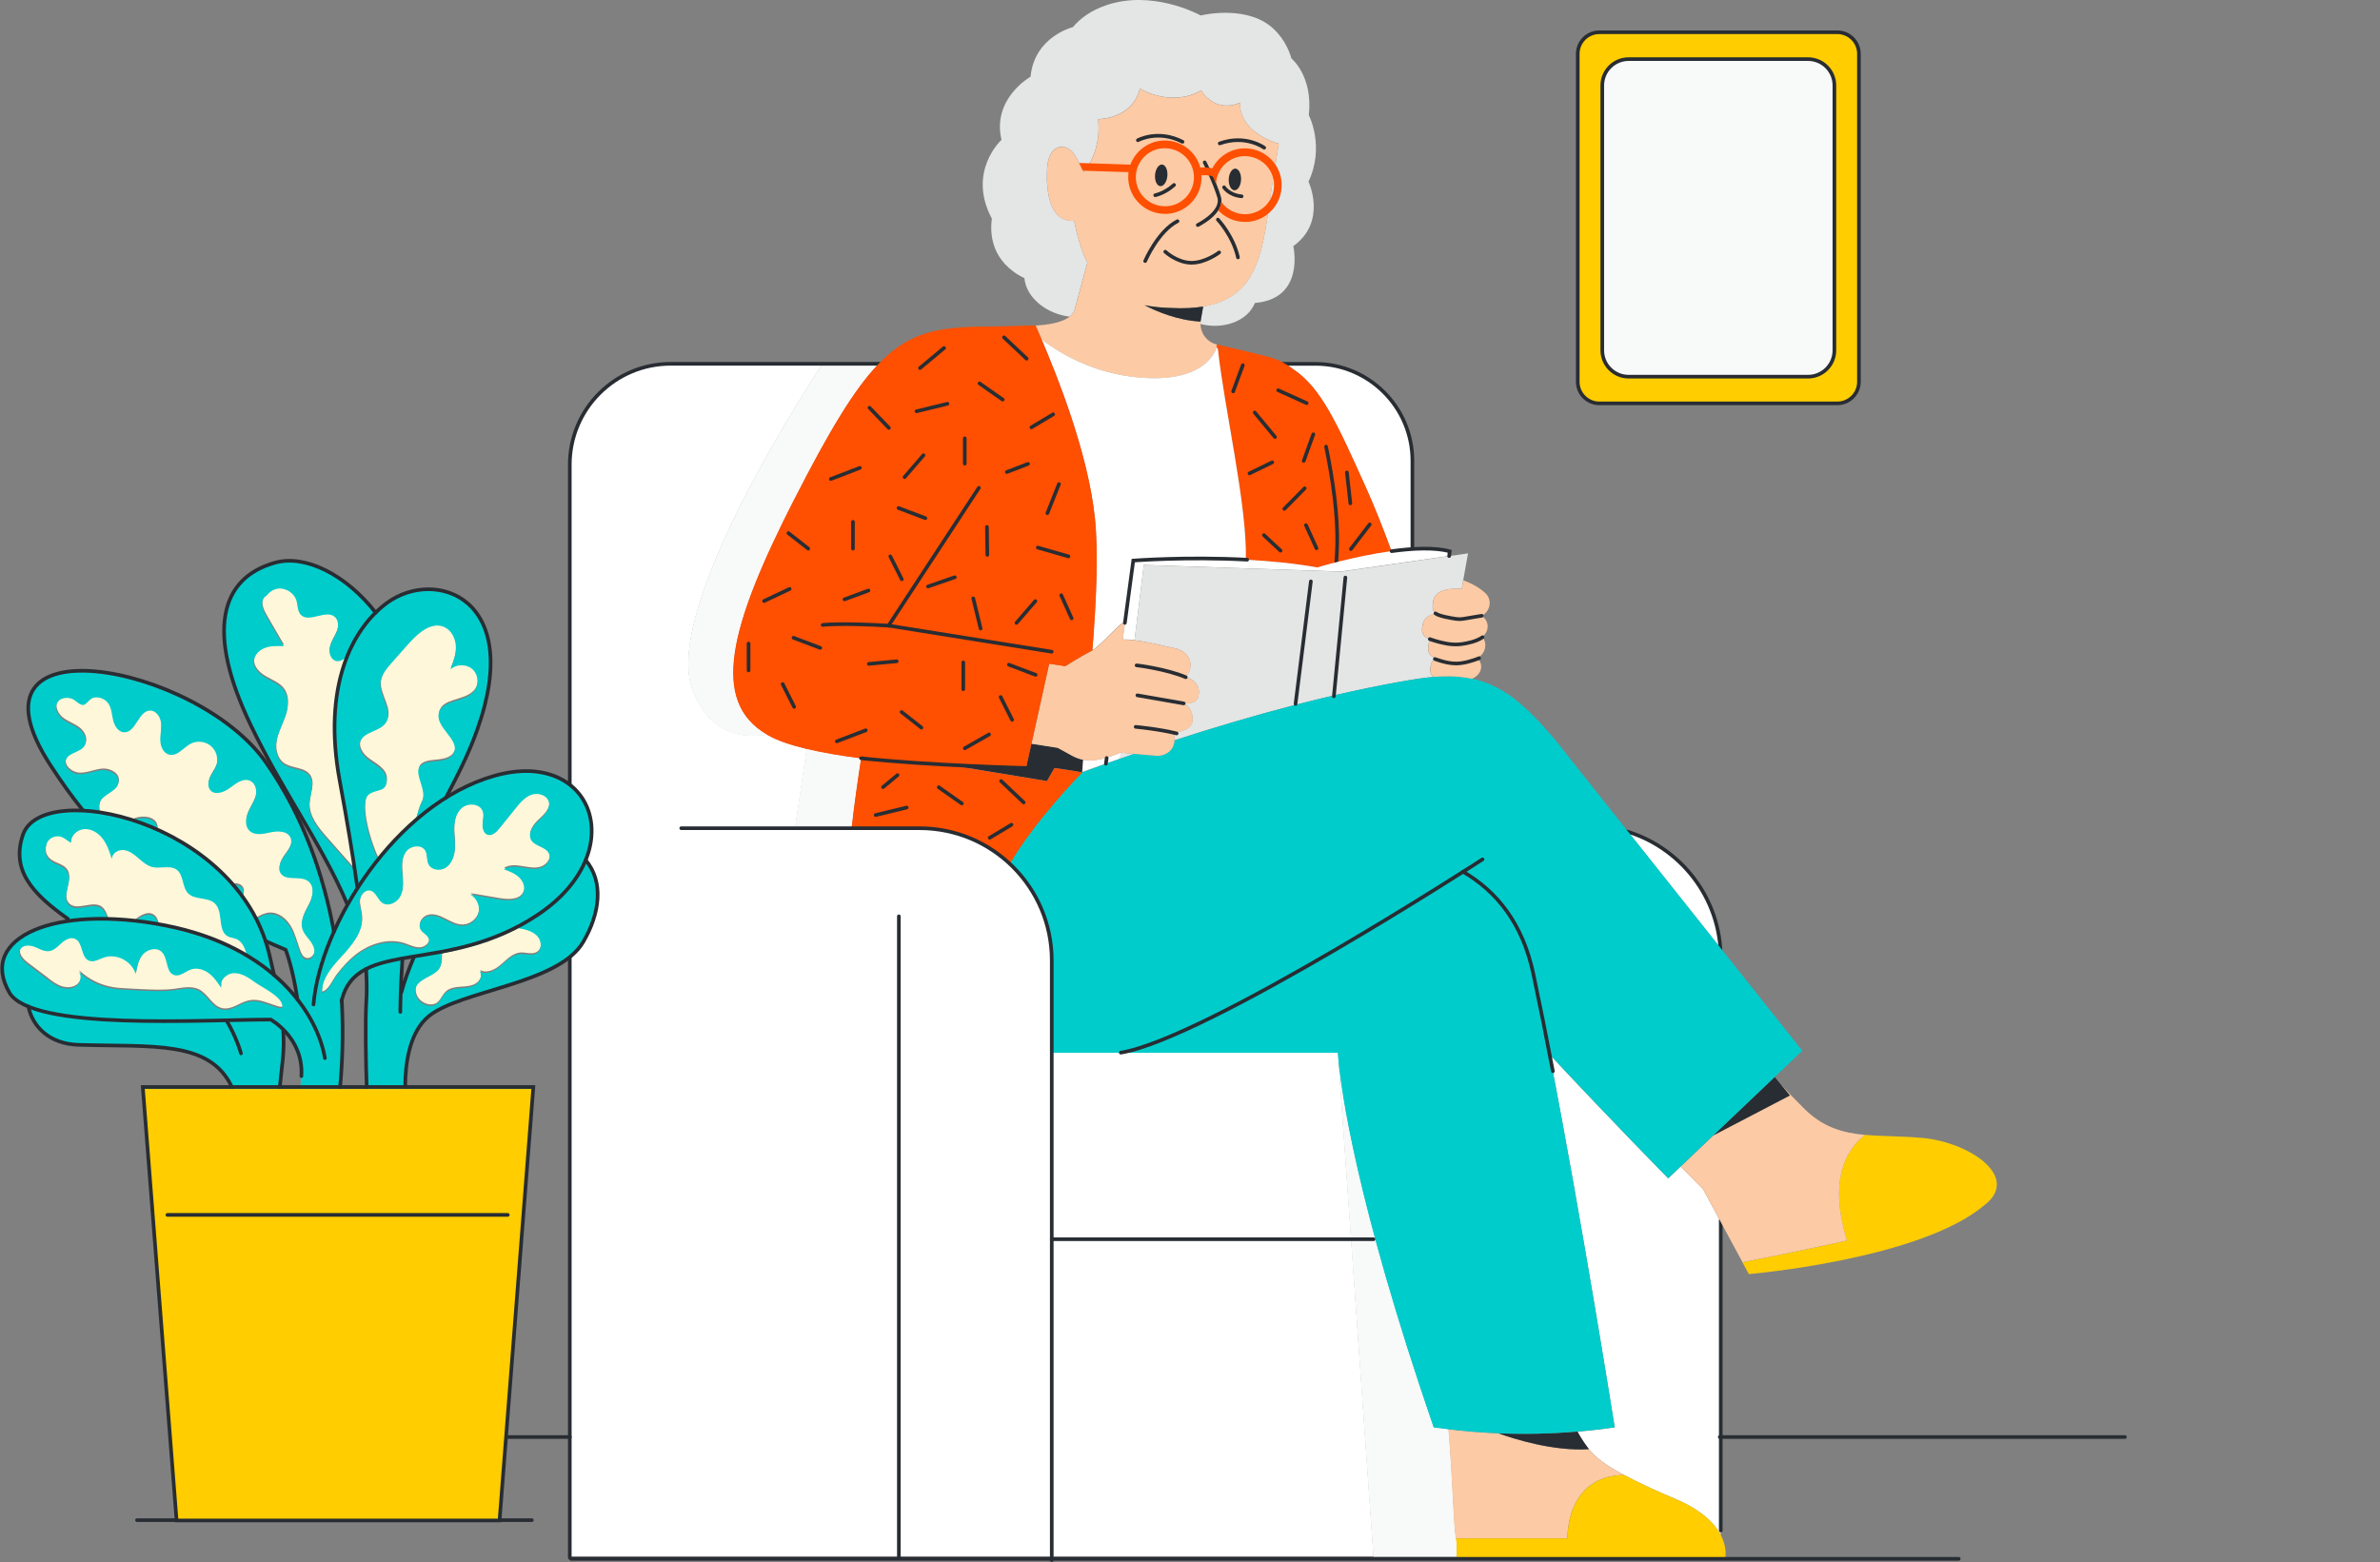 <svg width="524" height="344" viewBox="0 0 524 344" fill="none" xmlns="http://www.w3.org/2000/svg">
<rect x="0" y="0" width="524" height="344" fill="#808080" stroke="none"/>
<path d="M294.694 233.378C294.607 232.315 294.59 231.809 294.59 231.809H231.565V211.492C231.565 203.094 228.01 195.532 222.33 190.217C217.12 185.356 210.133 182.376 202.466 182.376H187.498C187.516 182.202 187.533 182.045 187.551 181.871H175.144L177.636 164.899C174.116 164.063 171.119 163.052 169.011 161.832C168.959 161.798 168.924 161.78 168.872 161.745C163.104 162.704 156.204 161.414 152.51 151.918C145.383 133.587 181.069 80.198 181.069 80.198L193.353 80.146C193.353 80.146 193.37 80.129 193.388 80.111H147.666C135.399 80.111 125.45 90.061 125.45 102.328V285.529H125.293V342.717H125.45V343.013L125.763 342.717H231.147L231.565 343.536V342.717H302.413L294.694 233.378Z" fill="white"/>
<path d="M236.514 68.452L239.389 57.84C238.047 55.122 237.193 51.986 236.479 48.605C236.357 48.605 236.218 48.605 236.078 48.623C231.13 48.658 230.206 42.193 230.555 36.861C230.903 31.529 235.102 30.78 237.176 35.067L238.57 37.959C240.382 35.624 242.368 31.704 241.759 26.215C241.759 26.215 249.286 26.285 250.959 19.489C250.959 19.489 257.772 23.723 264.445 19.907C268 25.222 273.001 22.591 273.001 22.591C272.896 28.829 280.075 31.216 281.539 31.634C281.086 34.526 280.702 37.018 280.493 38.186C278.019 52.178 278.768 65.141 264.898 67.476L264.376 70.473C264.358 70.578 264.341 70.7 264.341 70.804C264.323 70.979 264.306 71.17 264.323 71.344C269.011 72.582 274.586 70.944 276.294 66.71C287.428 65.803 284.745 54.199 284.745 54.199C292.272 48.78 288.09 39.998 288.09 39.998C291.75 32.191 288.16 25.361 288.16 25.361C289.118 16.753 284.344 12.885 284.344 12.885C283.717 10.777 282.602 8.546 280.685 6.63C275.074 0.984 265.09 3.232 264.358 3.406C263.365 2.866 253.45 -2.239 243.536 1.158C240.086 2.343 237.768 4.121 236.218 5.968C236.218 5.968 227.732 8.041 226.895 16.893C226.895 16.893 218.34 21.702 220.501 30.797C220.501 30.797 212.834 37.75 218.375 48.152C217.922 51.446 218.201 57.631 225.536 61.256C226.007 65.803 230.694 69.166 235.486 69.724C235.939 69.376 236.305 68.957 236.531 68.469L236.514 68.452Z" fill="#E4E5E5"/>
<path d="M300.584 106.997C302.64 111.563 304.609 116.529 306.369 121.373C307.92 121.164 309.471 120.989 310.969 120.885V101.474C310.969 89.677 301.403 80.111 289.607 80.111H282.985C283.543 80.442 284.083 80.808 284.589 81.209C290.861 85.304 294.399 93.337 300.567 106.997H300.584Z" fill="white"/>
<path d="M243.501 168.168L238.273 169.963V170.085C239.981 169.457 241.741 168.813 243.501 168.185V168.168Z" fill="white"/>
<path d="M174.882 109.896C182.584 94.806 188.09 85.676 193.352 80.17L181.068 80.222C181.068 80.222 145.382 133.611 152.509 151.942C156.203 161.438 163.086 162.727 168.871 161.769C156.36 154.468 160.472 138.124 174.882 109.896Z" fill="white"/>
<g style="mix-blend-mode:multiply">
<path d="M174.882 109.896C182.584 94.806 188.09 85.676 193.352 80.17L181.068 80.222C181.068 80.222 145.382 133.611 152.509 151.942C156.203 161.438 163.086 162.727 168.871 161.769C156.36 154.468 160.472 138.124 174.882 109.896Z" fill="#F8F9F9"/>
</g>
<path d="M177.619 164.895L175.128 181.866H187.534C188.057 177.301 188.754 172.265 189.573 166.968C185.304 166.428 181.191 165.748 177.619 164.895Z" fill="white"/>
<g style="mix-blend-mode:multiply">
<path d="M177.619 164.895L175.128 181.866H187.534C188.057 177.301 188.754 172.265 189.573 166.968C185.304 166.428 181.191 165.748 177.619 164.895Z" fill="#F8F9F9"/>
</g>
<path d="M358.503 183.221L378.751 208.695C377.81 196.69 369.585 186.723 358.503 183.221Z" fill="white"/>
<path d="M378.855 210.968C378.855 197.673 369.934 186.452 357.771 182.967" stroke="#282D33" stroke-width="0.8" stroke-miterlimit="10" stroke-linecap="round"/>
<path d="M370.021 256.882L367.285 259.478C367.285 259.478 354.984 247.002 341.166 232.191C348.415 269.48 355.506 314.313 355.506 314.313C352.788 314.714 350.053 315.028 347.317 315.254C347.805 316.073 348.223 316.822 348.676 317.537C349.303 318.46 349.826 319.122 349.826 319.122C351.272 320.882 353.363 322.555 357.563 324.785C360.891 326.563 364.637 328.288 368.662 329.978C374.691 332.505 377.531 335.502 378.838 337.993V269.062L374.97 261.883L370.021 256.847V256.882Z" fill="white"/>
<path d="M378.855 337.019V268.68" stroke="#282D33" stroke-width="0.8" stroke-miterlimit="10" stroke-linecap="round"/>
<g style="mix-blend-mode:darken">
<path d="M302.413 342.723V342.862H320.796C320.796 342.862 320.779 342.775 320.761 342.723H302.413Z" fill="#E4E5E5"/>
</g>
<path d="M320.552 338.751C319.994 335.911 319.872 326.397 318.914 314.74C317.956 314.618 317.015 314.496 316.056 314.374L315.656 314.322C298.353 264.017 295.234 239.518 294.694 233.402L302.413 342.741H320.761C320.587 341.731 320.848 340.372 320.552 338.769V338.751Z" fill="white"/>
<g style="mix-blend-mode:darken">
<path d="M320.552 338.751C319.994 335.911 319.872 326.397 318.914 314.74C317.956 314.618 317.015 314.496 316.056 314.374L315.656 314.322C298.353 264.017 295.234 239.518 294.694 233.402L302.413 342.741H320.761C320.587 341.731 320.848 340.372 320.552 338.769V338.751Z" fill="#F8F9F9"/>
</g>
<path d="M329.926 315.617C326.25 315.46 322.573 315.164 318.897 314.729C319.872 326.386 319.977 335.899 320.535 338.74H345.103C345.103 338.74 344.615 325.009 357.562 324.783C353.362 322.552 351.271 320.879 349.825 319.12C342.071 319.625 333.394 316.889 329.909 315.635L329.926 315.617Z" fill="#FCCAA4"/>
<path d="M348.693 317.552C348.24 316.838 347.804 316.088 347.334 315.27C347.334 315.27 347.334 315.27 347.316 315.27C347.717 316.054 348.24 316.873 348.71 317.552H348.693Z" fill="#FCCAA4"/>
<path d="M329.927 315.62C333.412 316.874 342.072 319.61 349.843 319.105C349.843 319.105 349.321 318.442 348.693 317.519C348.223 316.839 347.7 316.02 347.299 315.236C341.514 315.724 335.712 315.846 329.927 315.62Z" fill="#282D33"/>
<path d="M368.678 329.985C364.636 328.295 360.907 326.553 357.579 324.793C344.633 325.019 345.12 338.75 345.12 338.75H320.552C320.866 340.336 320.587 341.712 320.761 342.723C320.761 342.775 320.778 342.81 320.796 342.862C320.796 342.914 320.831 342.984 320.848 343.036H379.848C379.848 343.036 380.353 340.858 378.872 338.018C377.565 335.526 374.742 332.512 368.696 330.003L368.678 329.985Z" fill="#FFCD00"/>
<path d="M229.317 74.744C233.342 77.845 240.765 82.289 250.906 83.16C264.236 84.292 267.268 78.368 267.895 76.469C267.808 76.26 267.808 76.103 268.052 75.894C265.874 75.441 264.34 73.524 264.323 71.363C264.323 71.189 264.323 71.015 264.34 70.823C259.218 70.544 254.618 68.558 252.021 67.216C253.764 67.565 255.715 67.774 257.893 67.826C260.577 67.966 262.894 67.844 264.915 67.513C278.785 65.178 278.036 52.196 280.51 38.222C280.72 37.037 281.103 34.563 281.556 31.67C280.11 31.252 272.931 28.865 273.018 22.627C273.018 22.627 268.017 25.258 264.462 19.944C257.789 23.76 250.976 19.525 250.976 19.525C249.303 26.338 241.776 26.251 241.776 26.251C242.386 31.74 240.399 35.66 238.587 37.995L237.193 35.103C235.119 30.817 230.92 31.566 230.572 36.898C230.223 42.23 231.147 48.694 236.095 48.659C236.235 48.659 236.357 48.659 236.496 48.642C237.21 52.022 238.064 55.159 239.406 57.877L236.531 68.488C236.287 68.976 235.938 69.394 235.485 69.743C233.726 71.102 230.589 71.538 228.01 71.677C228.341 72.444 228.812 73.507 229.352 74.779L229.317 74.744Z" fill="#FCCAA4"/>
<path d="M238.483 167.303C237.629 167.146 236.81 166.85 236.043 166.414L232.854 164.654L227.069 163.748L225.885 169.097C225.885 169.097 219.316 169.097 210.516 168.679L230.502 171.972L232.157 169.097C232.157 169.097 236.235 169.672 238.256 170.056V169.934L238.483 167.285V167.303Z" fill="#282D33"/>
<path d="M282.096 80.123H289.606C301.402 80.123 310.968 89.689 310.968 101.486V120.722" stroke="#282D33" stroke-width="0.8" stroke-miterlimit="10" stroke-linecap="round"/>
<path d="M267.896 76.466C267.965 76.605 268.052 76.762 268.157 76.971C269.533 89.847 274.604 111.384 274.29 123.268C279.518 123.547 284.972 124.052 290.06 124.975C290.06 124.975 298.127 122.536 306.369 121.386C304.592 116.542 302.64 111.576 300.584 107.011C294.416 93.35 290.878 85.317 284.606 81.222C284.1 80.822 283.56 80.456 283.003 80.125C281.835 79.428 280.546 78.905 279.187 78.556C276.625 77.894 272.269 76.849 268.052 75.873C267.808 76.082 267.808 76.239 267.896 76.448V76.466Z" fill="#FF4F00"/>
<path d="M264.375 70.498L264.898 67.501C262.877 67.832 260.559 67.954 257.876 67.815C255.698 67.763 253.746 67.554 252.004 67.205C254.6 68.564 259.2 70.533 264.323 70.812C264.323 70.707 264.34 70.585 264.358 70.481L264.375 70.498Z" fill="#282D33"/>
<path d="M246.689 165.721C246.689 165.721 243.884 166.958 241.358 167.341C240.399 167.48 239.423 167.463 238.483 167.289L238.273 169.937L243.501 168.143C244.529 167.794 245.557 167.428 246.602 167.062L246.777 165.703H246.707L246.689 165.721Z" fill="white"/>
<path d="M294.223 123.844C294.293 122.589 294.363 121.352 294.397 120.097C294.589 113.372 293.404 105.356 291.958 98.352" stroke="#282D33" stroke-width="0.8" stroke-miterlimit="10" stroke-linecap="round"/>
<path d="M290.059 124.958C284.971 124.034 279.517 123.529 274.29 123.25C274.621 111.366 269.533 89.83 268.156 76.953C268.052 76.744 267.947 76.587 267.895 76.448C267.268 78.347 264.236 84.271 250.906 83.139C240.765 82.285 233.342 77.824 229.317 74.723C232.732 82.721 239.545 99.657 241.044 113.998C241.863 121.786 241.357 132.137 240.504 143.149C240.661 143.062 240.835 142.975 240.992 142.887H240.957C243.989 140.378 246.01 137.765 247.717 136.754L247.177 140.797C247.979 140.779 248.867 140.831 249.791 140.953L251.83 124.4L295.13 125.846L319.054 122.414L319.176 121.368C316.928 120.758 314.053 120.671 310.969 120.863C309.47 120.967 307.902 121.124 306.368 121.351C298.127 122.483 290.059 124.94 290.059 124.94V124.958Z" fill="white"/>
<path d="M295.13 125.871L251.83 124.425L249.791 140.978C253.102 141.379 256.883 142.407 258.712 142.755C261.291 143.243 263.504 145.979 261.047 149.115C263.016 149.551 264.497 151.206 263.765 153.576C263.26 155.179 260.594 154.9 260.594 154.9C260.594 154.9 262.685 155.684 262.563 158.594C262.476 160.964 258.451 161.33 258.451 161.33C258.451 161.33 258.66 162.079 258.573 163.02C275.335 157.566 293.509 152.583 310.934 149.655C312.607 149.377 314.175 149.167 315.656 149.063C314.785 148.505 314.767 147.686 315.011 146.467C315.151 145.804 315.516 145.317 316.074 144.968C314.349 144.306 314.262 143.243 314.593 141.518C314.645 141.257 314.732 141.013 314.854 140.786C312.99 140.124 312.885 139.079 313.234 137.388C313.495 136.151 314.575 135.454 316.022 135.088C315.307 134.426 315.307 133.503 315.569 132.231C316.022 129.896 318.966 129.495 321.824 129.652L322.155 127.77L323.218 121.846L319.019 122.456L295.095 125.888L295.13 125.871Z" fill="#E4E5E5"/>
<path d="M246.585 167.088C247.631 166.722 248.676 166.356 249.739 165.99L246.76 165.729L246.585 167.088Z" fill="#E4E5E5"/>
<path d="M423.165 250.57C418.513 250.135 414.383 250.239 410.602 249.891C406.368 253.219 402.569 259.892 406.629 273.187C396.471 275.4 388.194 277.073 383.629 277.962L385.04 280.558C385.04 280.558 422.712 277.369 436.878 265.398C444.946 259.282 433.829 251.546 423.165 250.553V250.57Z" fill="#FFCD00"/>
<path d="M410.62 249.899C405.741 249.464 401.455 248.261 397.342 244.236C395.304 242.233 393.526 240.368 392.01 238.695L394.084 241.222L377.252 250.004L370.038 256.869L374.987 261.905L378.855 269.084L383.647 277.953C388.212 277.064 396.489 275.391 406.647 273.179C402.587 259.901 406.386 253.21 410.62 249.882V249.899Z" fill="#FCCAA4"/>
<path d="M377.234 250.002L394.066 241.22L391.992 238.693L390.738 237.16L377.234 250.002Z" fill="#282D33"/>
<path d="M315.691 149.063C314.21 149.185 312.642 149.377 310.969 149.656C293.545 152.583 275.371 157.567 258.608 163.02C258.539 163.822 258.26 164.763 257.458 165.46C256.5 166.279 255.193 166.575 253.956 166.349L249.739 165.983C248.676 166.349 247.631 166.714 246.585 167.08C245.54 167.446 244.512 167.812 243.484 168.178C241.707 168.805 239.964 169.45 238.256 170.077C238.256 170.077 227.854 180.602 222.313 190.22C227.993 195.535 231.548 203.097 231.548 211.496V231.813H294.573C294.573 231.813 294.573 232.318 294.677 233.381C295.217 239.514 298.336 263.996 315.639 314.3L316.04 314.353C316.981 314.492 317.939 314.614 318.897 314.719C322.556 315.154 326.233 315.468 329.927 315.607C335.712 315.851 341.532 315.712 347.299 315.224C347.299 315.224 347.299 315.224 347.317 315.224C350.052 314.997 352.788 314.684 355.506 314.283C355.506 314.283 348.397 269.45 341.166 232.161C354.984 246.954 367.285 259.448 367.285 259.448L370.021 256.852L377.235 249.986L390.721 237.162L396.802 231.377L378.751 208.673L358.503 183.198L342.211 162.689C335.834 155.197 330.868 150.876 324.09 149.447C321.598 148.924 318.862 148.785 315.709 149.029L315.691 149.063Z" fill="#00CCCC"/>
<path d="M236.044 166.424C236.811 166.843 237.647 167.139 238.483 167.313C239.424 167.487 240.4 167.522 241.359 167.365C243.885 166.982 246.69 165.745 246.69 165.745H246.76L249.74 166.006L253.956 166.372C255.194 166.581 256.5 166.303 257.459 165.484C258.26 164.787 258.539 163.846 258.609 163.044C258.679 162.121 258.487 161.354 258.487 161.354C258.487 161.354 262.494 160.988 262.599 158.618C262.721 155.708 260.63 154.924 260.63 154.924C260.63 154.924 263.296 155.203 263.801 153.6C264.533 151.23 263.052 149.592 261.083 149.139C263.54 146.003 261.31 143.267 258.748 142.779C256.919 142.431 253.12 141.403 249.827 141.002C248.903 140.898 247.997 140.828 247.213 140.845L247.753 136.803C246.046 137.813 244.024 140.41 240.993 142.919H241.027C240.871 143.006 240.696 143.093 240.54 143.18C237.455 144.801 234.563 146.682 234.563 146.682L231.008 146.142L227.105 163.776L232.89 164.682L236.079 166.442L236.044 166.424Z" fill="#FCCAA4"/>
<path d="M125.45 343.013V102.328C125.45 90.061 135.399 80.111 147.666 80.111H193.685" stroke="#282D33" stroke-width="0.8" stroke-miterlimit="10" stroke-linecap="round"/>
<path d="M174.883 109.901C160.473 138.129 156.361 154.473 168.872 161.774C168.924 161.809 168.959 161.826 169.011 161.861C171.119 163.081 174.116 164.092 177.636 164.928C181.208 165.782 185.303 166.461 189.589 167.002C188.77 172.299 188.073 177.334 187.551 181.9C187.533 182.074 187.516 182.248 187.498 182.405H202.466C210.15 182.405 217.138 185.384 222.33 190.246C227.871 180.628 238.256 170.121 238.274 170.103C236.252 169.72 232.175 169.145 232.175 169.145L230.52 172.02L210.534 168.727C219.333 169.145 225.902 169.145 225.902 169.145L227.087 163.795L230.99 146.162L234.545 146.702C234.545 146.702 237.437 144.82 240.521 143.2C241.375 132.187 241.88 121.82 241.062 114.048C239.563 99.725 232.75 82.789 229.335 74.773C228.795 73.501 228.324 72.439 227.993 71.672C224.142 71.707 223.045 71.829 218.95 71.898C207.467 71.898 200.654 72.578 193.388 80.175C193.388 80.175 193.371 80.192 193.353 80.21C188.091 85.716 182.585 94.829 174.883 109.936V109.901Z" fill="#FF4F00"/>
<path d="M315.604 132.221C315.36 133.51 315.342 134.433 316.057 135.078C314.611 135.444 313.53 136.124 313.269 137.378C312.92 139.068 313.025 140.131 314.889 140.776C314.767 141.003 314.68 141.247 314.628 141.508C314.297 143.233 314.384 144.296 316.109 144.958C315.569 145.306 315.186 145.794 315.046 146.456C314.802 147.659 314.82 148.495 315.691 149.053C318.845 148.809 321.58 148.931 324.072 149.471C326.599 148.391 326.512 145.916 325.24 144.958C327.348 143.738 327.383 141.438 326.372 140.236C328.149 138.772 327.714 136.524 326.233 135.636C328.393 134.364 328.341 131.959 327.209 130.792H327.226C325.762 129.328 323.724 128.352 322.173 127.777L321.842 129.659C318.984 129.502 316.039 129.903 315.586 132.238L315.604 132.221Z" fill="#FCCAA4"/>
<path d="M347.369 11.874V84.081C347.369 86.713 349.495 88.838 352.126 88.838H404.522C407.153 88.838 409.278 86.713 409.278 84.081V11.874C409.278 9.243 407.153 7.117 404.522 7.117H352.126C349.495 7.117 347.369 9.243 347.369 11.874ZM352.771 18.826C352.771 15.62 355.367 13.024 358.573 13.024H398.074C401.281 13.024 403.877 15.62 403.877 18.826V77.129C403.877 80.335 401.281 82.931 398.074 82.931H358.573C355.367 82.931 352.771 80.335 352.771 77.129V18.826Z" fill="#FFCD00"/>
<path d="M398.074 13.014H358.573C355.368 13.014 352.771 15.611 352.771 18.816V77.136C352.771 80.341 355.368 82.938 358.573 82.938H398.074C401.279 82.938 403.877 80.341 403.877 77.136V18.816C403.877 15.611 401.279 13.014 398.074 13.014Z" fill="#F8F9F9"/>
<path d="M74.789 171.908C72.611 160.129 73.778 150.947 76.584 144.186C75.834 144.813 75.068 145.388 74.179 145.249C72.977 145.057 72.419 143.541 72.663 142.339C72.907 141.137 73.674 140.126 74.144 138.993C74.615 137.861 74.719 136.397 73.831 135.561C71.879 133.749 68.063 136.99 66.268 135.021C65.537 134.219 65.641 132.982 65.345 131.936C64.84 130.211 62.94 129.027 61.163 129.323C60.222 129.48 59.386 130.037 58.811 130.804C58.358 131.065 57.974 131.518 57.852 132.024C57.556 133.296 58.236 134.568 58.88 135.683C60.1 137.774 61.32 139.865 62.522 141.973C61.145 141.921 59.717 141.868 58.41 142.356C57.12 142.844 55.971 144.012 55.953 145.388C55.936 146.974 57.312 148.211 58.706 148.995C60.1 149.762 61.668 150.372 62.592 151.678C63.724 153.247 63.55 155.407 62.958 157.254C62.365 159.084 61.389 160.809 60.989 162.691C60.588 164.59 60.919 166.82 62.487 167.97C64.23 169.242 67.018 168.842 68.272 170.602C69.509 172.327 68.272 174.679 68.185 176.805C68.046 179.715 70.102 182.206 72.019 184.384L78.065 191.232C77.141 185.186 76.026 178.669 74.789 171.943V171.908Z" fill="#FFF7D9"/>
<path d="M29.782 180.1C31.524 179.542 33.929 179.716 34.574 181.424C34.73 181.86 34.748 182.26 34.678 182.661C37.832 184.072 40.951 185.85 43.861 187.958C44.366 188.098 44.819 188.341 45.185 188.742C45.133 188.777 45.063 188.795 45.011 188.829C47.206 190.537 49.263 192.436 51.127 194.562C52.19 194.353 53.288 194.632 53.619 195.608C53.828 196.217 53.654 196.775 53.305 197.28C54.42 198.796 55.413 200.399 56.302 202.089C57.261 201.549 58.201 201.027 59.282 200.939C61.233 200.8 62.993 202.194 64.004 203.867C65.014 205.54 65.433 207.491 66.112 209.321C66.356 209.983 66.705 210.68 67.367 210.906C68.308 211.22 69.266 210.244 69.318 209.268C69.371 208.293 68.813 207.387 68.203 206.602C67.593 205.836 66.914 205.069 66.635 204.128C66.13 202.316 67.297 200.521 68.151 198.831C69.005 197.158 69.423 194.771 67.907 193.656C66.164 192.384 63.08 193.761 61.895 191.966C61.094 190.764 61.948 189.16 62.819 188.01C63.69 186.86 64.648 185.379 64.039 184.072C63.342 182.591 61.251 182.574 59.648 182.94C58.045 183.288 56.11 183.707 54.96 182.522C54.037 181.563 54.142 179.995 54.647 178.758C55.152 177.521 55.971 176.423 56.337 175.151C56.703 173.879 56.441 172.241 55.257 171.631C53.793 170.865 52.12 172.084 50.796 173.095C49.489 174.106 47.381 174.89 46.353 173.583C45.76 172.816 45.917 171.684 46.353 170.812C46.771 169.924 47.416 169.157 47.729 168.234C48.235 166.735 47.729 164.958 46.544 163.93C45.342 162.902 43.513 162.693 42.101 163.407C40.481 164.243 39.156 166.247 37.379 165.829C36.107 165.533 35.445 164.069 35.393 162.762C35.34 161.455 35.689 160.149 35.55 158.842C35.41 157.535 34.504 156.141 33.197 156.123C30.566 156.071 30.043 161.002 27.412 160.898C26.105 160.846 25.286 159.469 24.99 158.197C24.694 156.925 24.659 155.531 23.892 154.486C23.178 153.527 21.889 153.022 20.704 153.283C19.798 153.475 19.188 154.747 18.508 154.869C17.654 155.026 16.818 153.858 15.947 153.527C14.814 153.092 13.316 153.336 12.706 154.381C12.009 155.583 12.793 157.169 13.908 158.023C15.023 158.877 16.4 159.312 17.515 160.166C18.63 161.02 19.432 162.588 18.752 163.808C17.881 165.359 15.285 165.289 14.605 166.927C13.96 168.512 15.86 170.098 17.585 170.133C19.31 170.168 20.93 169.331 22.638 169.227C24.346 169.122 26.419 170.29 26.175 171.997C25.931 173.653 23.858 174.193 22.708 175.412C21.836 176.336 21.697 177.695 22.08 178.88C24.258 179.211 26.523 179.734 28.841 180.466C29.172 180.344 29.486 180.222 29.817 180.117L29.782 180.1Z" fill="#FFF7D9"/>
<path d="M114.657 204.12C114.466 204.085 114.274 204.05 114.1 204.016C108.245 207.1 102.53 208.581 97.355 209.574C97.268 210.759 97.425 212.083 96.745 213.042C95.299 215.08 90.385 215.359 91.744 219.053C92.197 220.308 93.731 221.266 95.072 221.161C96.832 221.022 97.024 219.471 98.087 218.391C98.906 217.555 100.16 217.363 101.328 217.276C102.495 217.189 103.715 217.171 104.725 216.561C105.736 215.969 106.363 214.557 105.701 213.599C107.2 214.436 109.047 213.477 110.336 212.345C111.626 211.229 112.915 209.835 114.623 209.731C115.79 209.661 117.045 210.201 118.09 209.661C119.379 208.999 119.414 207.013 118.491 205.915C117.567 204.817 116.069 204.382 114.657 204.103V204.12Z" fill="#FFF7D9"/>
<path d="M83.851 150.027C83.607 153.041 86.726 156.213 85.071 158.757C83.747 160.795 80.105 160.708 79.373 163.026C78.937 164.367 79.826 165.814 80.924 166.72C82.388 167.939 85.053 169.02 85.193 171.25C85.385 174.317 82.788 173.254 81.203 174.665C79.269 176.373 81.133 184.301 83.415 189.075C85.89 186.009 88.608 183.134 91.553 180.59C92.041 178.725 92.476 177.192 92.877 176.477C94.881 172.958 88.695 167.974 95.404 167.33C97.129 167.155 99.237 167.033 100.004 165.465C101.45 162.52 95.979 159.924 96.693 156.718C97.355 153.721 102.13 154.313 104.273 152.1C105.545 150.776 105.527 148.424 104.238 147.117C102.948 145.81 100.579 145.793 99.254 147.065C99.917 145.462 100.509 143.772 100.457 142.029C100.404 140.287 99.568 138.475 97.983 137.743C95.195 136.436 92.198 138.98 90.159 141.28C88.887 142.726 87.615 144.172 86.325 145.619C85.193 146.908 84.008 148.319 83.869 150.027H83.851Z" fill="#FFF7D9"/>
<path d="M22.395 199.647C23.231 200.239 23.527 201.32 23.91 202.313C25.705 202.365 27.587 202.487 29.521 202.696C30.741 201.581 32.588 200.448 33.929 201.442C34.574 201.912 34.801 202.696 35.027 203.498C35.446 203.567 35.881 203.654 36.299 203.742C43.67 205.17 49.681 207.575 54.508 210.485C54.159 208.847 53.602 207.017 52.069 206.39C51.493 206.164 50.849 206.129 50.291 205.85C47.852 204.648 49.333 200.431 47.364 198.567C45.831 197.103 43.025 197.87 41.509 196.371C40.115 194.995 40.568 192.381 39.017 191.179C37.554 190.046 35.411 190.969 33.616 190.551C32.396 190.272 31.438 189.384 30.497 188.565C29.556 187.746 28.511 186.927 27.273 186.805C26.036 186.683 24.625 187.606 24.695 188.844C24.224 187.31 23.719 185.742 22.778 184.453C21.837 183.163 20.338 182.135 18.735 182.187C17.132 182.24 15.564 183.651 15.703 185.254C15.216 184.923 14.745 184.592 14.257 184.261C12.776 183.216 10.668 183.982 10.232 185.725C9.797 187.432 10.093 188.948 12.48 189.924C13.403 190.307 14.397 190.725 14.902 191.597C16.174 193.792 13.456 197.085 15.216 198.898C16.958 200.692 20.356 198.166 22.395 199.629V199.647Z" fill="#FFF7D9"/>
<path d="M70.957 218.333C72.282 218.071 73.31 215.632 74.146 214.534C75.366 212.949 76.707 211.433 78.293 210.196C81.325 207.808 85.454 206.467 89.131 207.686C90.211 208.052 91.274 208.627 92.424 208.592C93.574 208.558 94.794 207.512 94.446 206.414C94.167 205.526 93.069 205.16 92.616 204.341C91.971 203.173 93.069 201.658 94.376 201.396C95.683 201.117 96.99 201.692 98.174 202.302C99.359 202.912 100.579 203.592 101.903 203.574C103.506 203.539 105.022 202.32 105.406 200.751C105.772 199.183 104.987 197.406 103.559 196.657C105.719 197.023 107.88 197.389 110.041 197.754C111.922 198.068 114.31 198.155 115.198 196.465C115.808 195.315 115.303 193.834 114.379 192.928C113.456 192.022 112.201 191.551 110.982 191.098C112.132 190.349 113.63 190.471 114.989 190.698C116.348 190.924 117.76 191.238 119.066 190.819C120.373 190.401 121.471 188.92 120.913 187.666C120.234 186.115 117.795 186.115 116.976 184.634C116.174 183.188 117.429 181.48 118.666 180.365C119.903 179.25 121.332 177.803 120.861 176.218C120.443 174.737 118.474 174.179 117.028 174.702C115.582 175.224 114.536 176.479 113.56 177.699C112.393 179.162 111.225 180.609 110.041 182.072C109.361 182.926 108.35 183.867 107.34 183.484C106.469 183.153 106.207 182.037 106.294 181.114C106.381 180.19 106.643 179.232 106.329 178.361C105.719 176.584 103.001 176.409 101.625 177.699C100.248 178.988 99.969 181.062 100.039 182.926C100.091 184.355 100.3 185.784 100.126 187.213C99.952 188.624 99.325 190.088 98.087 190.819C96.868 191.551 95.003 191.273 94.376 189.983C93.923 189.06 94.184 187.875 93.662 186.986C92.825 185.557 90.455 185.888 89.462 187.213C88.469 188.537 88.469 190.349 88.608 192.004C88.748 193.66 88.957 195.402 88.26 196.918C87.563 198.417 85.542 199.445 84.2 198.486C83.154 197.737 82.806 196.082 81.569 195.803C80.384 195.542 79.373 196.814 79.269 198.016C79.164 199.218 79.635 200.403 79.722 201.605C80.018 205.055 77.404 207.983 75.052 210.527C73.17 212.565 70.696 215.388 70.922 218.368L70.957 218.333Z" fill="#FFF7D9"/>
<path d="M10.563 215.34C11.521 216.072 12.497 216.804 13.647 217.17C14.797 217.536 16.156 217.448 17.062 216.664C17.934 215.898 18.143 214.399 17.359 213.58C19.415 215.567 22.098 216.908 24.921 217.361C25.949 217.536 26.994 217.588 28.023 217.64C29.016 217.692 30.026 217.745 31.02 217.797C33.476 217.919 35.951 218.041 38.39 217.727C40.22 217.483 42.171 217.03 43.809 217.849C45.778 218.842 46.736 221.473 48.88 221.979C50.971 222.449 52.713 220.759 54.647 220.306C56.738 219.818 58.324 220.655 60.258 221.264C61.547 221.665 62.75 222.258 62.105 220.585C61.391 218.755 57.714 217.048 56.198 215.95C54.822 214.957 53.306 213.911 51.598 213.963C49.89 214.016 48.183 215.758 48.862 217.326C48.078 216.142 47.277 214.922 46.161 214.051C45.029 213.179 43.513 212.691 42.171 213.145C40.917 213.58 39.784 214.782 38.495 214.399C36.543 213.824 37.153 210.653 35.672 209.259C34.539 208.196 32.57 208.684 31.56 209.851C30.549 211.019 30.235 212.622 29.957 214.155C29.155 211.315 25.723 209.538 22.952 210.531C21.872 210.914 20.739 211.646 19.676 211.21C17.864 210.461 18.422 207.185 16.609 206.401C15.616 205.966 14.484 206.61 13.665 207.325C12.846 208.057 12.062 208.928 10.981 209.102C9.831 209.276 8.751 208.579 7.671 208.161C6.59 207.743 5.074 207.726 4.552 208.771C3.959 209.938 5.127 211.21 6.172 211.995C7.653 213.11 9.117 214.225 10.598 215.34H10.563Z" fill="#FFF7D9"/>
<path d="M378.632 316.432H467.845" stroke="#282D33" stroke-width="0.8" stroke-miterlimit="10" stroke-linecap="round"/>
<path d="M66.768 316.432L125.481 316.432" stroke="#282D33" stroke-width="0.8" stroke-miterlimit="10" stroke-linecap="round"/>
<path d="M231.565 272.883H302.414" stroke="#282D33" stroke-width="0.8" stroke-miterlimit="10" stroke-linecap="round"/>
<path d="M257.017 38.728C257.128 37.414 256.612 36.298 255.864 36.234C255.116 36.171 254.419 37.185 254.308 38.498C254.197 39.812 254.713 40.928 255.461 40.992C256.209 41.055 256.905 40.041 257.017 38.728Z" fill="#282D33"/>
<path d="M273.242 39.575C273.301 38.258 272.74 37.164 271.991 37.13C271.241 37.097 270.585 38.138 270.527 39.455C270.469 40.772 271.029 41.867 271.779 41.9C272.529 41.933 273.184 40.893 273.242 39.575Z" fill="#282D33"/>
<path d="M268.418 55.583C268.418 55.583 265.421 57.9 262.267 57.865C259.113 57.813 256.552 55.426 256.552 55.426" stroke="#282D33" stroke-width="0.8" stroke-miterlimit="10" stroke-linecap="round"/>
<path d="M252.126 57.487C252.126 57.487 254.967 50.866 259.253 48.705" stroke="#282D33" stroke-width="0.8" stroke-miterlimit="10" stroke-linecap="round"/>
<path d="M268.139 48.355C268.139 48.355 271.485 51.875 272.565 56.684" stroke="#282D33" stroke-width="0.8" stroke-miterlimit="10" stroke-linecap="round"/>
<path d="M254.339 42.988C254.339 42.988 256.447 42.587 258.486 40.723" stroke="#282D33" stroke-width="0.8" stroke-miterlimit="10" stroke-linecap="round"/>
<path d="M269.498 41.24C269.498 41.24 270.561 42.965 273.366 43.227" stroke="#282D33" stroke-width="0.8" stroke-miterlimit="10" stroke-linecap="round"/>
<path d="M250.523 30.878C250.523 30.878 254.966 28.439 260.35 31.227" stroke="#282D33" stroke-width="0.8" stroke-miterlimit="10" stroke-linecap="round"/>
<path d="M278.332 32.525C278.332 32.525 274.238 29.528 268.54 31.584" stroke="#282D33" stroke-width="0.8" stroke-miterlimit="10" stroke-linecap="round"/>
<path d="M265.229 35.752C265.229 35.752 267.372 39.969 268.4 43.367C269.428 46.764 263.713 49.552 263.713 49.552" stroke="#282D33" stroke-width="0.8" stroke-miterlimit="10" stroke-linecap="round"/>
<path d="M247.665 137.15L249.512 123.437C249.512 123.437 261.308 122.531 274.586 123.245" stroke="#282D33" stroke-width="0.8" stroke-miterlimit="10" stroke-linecap="round"/>
<path d="M243.483 168.167L243.657 166.912" stroke="#282D33" stroke-width="0.8" stroke-miterlimit="10" stroke-linecap="round"/>
<path d="M306.386 121.367C311.091 120.722 315.848 120.496 319.176 121.402L319.054 122.447" stroke="#282D33" stroke-width="0.8" stroke-miterlimit="10" stroke-linecap="round"/>
<path d="M288.612 128.016L285.236 155.026" stroke="#282D33" stroke-width="0.8" stroke-miterlimit="10" stroke-linecap="round"/>
<path d="M296.209 127.168L293.677 153.334" stroke="#282D33" stroke-width="0.8" stroke-miterlimit="10" stroke-linecap="round"/>
<path d="M250.243 146.51C250.505 146.51 256.969 147.364 261.064 149.123" stroke="#282D33" stroke-width="0.8" stroke-miterlimit="10" stroke-linecap="round"/>
<path d="M250.417 153.113L260.611 154.891" stroke="#282D33" stroke-width="0.8" stroke-miterlimit="10" stroke-linecap="round"/>
<path d="M250.034 160.055C250.034 160.055 255.139 160.525 259.06 161.501" stroke="#282D33" stroke-width="0.8" stroke-miterlimit="10" stroke-linecap="round"/>
<path d="M149.983 182.373H202.448C218.531 182.373 231.564 195.407 231.564 211.489V343.533" stroke="#282D33" stroke-width="0.8" stroke-miterlimit="10" stroke-linecap="round"/>
<path d="M197.9 343.015V201.771" stroke="#282D33" stroke-width="0.8" stroke-miterlimit="10" stroke-linecap="round"/>
<path d="M341.897 235.882C340.45 228.337 338.987 221.019 337.575 214.363C335.24 203.42 329.612 196.311 322.085 191.938" stroke="#282D33" stroke-width="0.8" stroke-miterlimit="10" stroke-linecap="round"/>
<path d="M326.406 189.229C326.406 189.229 265.525 228.713 246.758 231.797" stroke="#282D33" stroke-width="0.8" stroke-miterlimit="10" stroke-linecap="round"/>
<path d="M231.547 143.51L195.635 137.76L215.516 107.424" stroke="#282D33" stroke-width="0.8" stroke-miterlimit="10" stroke-linecap="round"/>
<path d="M189.572 166.965C204.696 168.585 225.867 169.108 225.867 169.108" stroke="#282D33" stroke-width="0.8" stroke-miterlimit="10" stroke-linecap="round"/>
<path d="M181.121 137.616C181.121 137.616 185.041 137.111 196.019 137.79L181.121 137.616Z" fill="white"/>
<path d="M181.121 137.616C181.121 137.616 185.041 137.111 196.019 137.79" stroke="#282D33" stroke-width="0.8" stroke-miterlimit="10" stroke-linecap="round"/>
<path d="M316.039 135.066C316.841 135.676 319.332 136.094 320.604 136.286C321.092 136.356 321.58 136.356 322.068 136.286C323.218 136.094 325.431 135.729 326.233 135.589" stroke="#282D33" stroke-width="0.8" stroke-miterlimit="10" stroke-linecap="round"/>
<path d="M314.801 140.729C316.282 141.269 317.676 141.583 318.687 141.757C319.697 141.931 320.778 141.966 321.823 141.826C323.2 141.635 325.169 141.199 326.406 140.311" stroke="#282D33" stroke-width="0.8" stroke-miterlimit="10" stroke-linecap="round"/>
<path d="M315.917 145.11C317.345 145.615 319.541 146.329 321.649 146.033C323.758 145.754 325.657 144.918 325.657 144.918" stroke="#282D33" stroke-width="0.8" stroke-miterlimit="10" stroke-linecap="round"/>
<path d="M215.656 84.422L220.761 87.994" stroke="#282D33" stroke-width="0.8" stroke-miterlimit="10" stroke-linecap="round"/>
<path d="M168.226 132.348L173.854 129.682" stroke="#282D33" stroke-width="0.8" stroke-miterlimit="10" stroke-linecap="round"/>
<path d="M204.33 129.142L210.219 127.104" stroke="#282D33" stroke-width="0.8" stroke-miterlimit="10" stroke-linecap="round"/>
<path d="M201.786 90.564L208.599 88.908" stroke="#282D33" stroke-width="0.8" stroke-miterlimit="10" stroke-linecap="round"/>
<path d="M212.414 96.519V102.095" stroke="#282D33" stroke-width="0.8" stroke-miterlimit="10" stroke-linecap="round"/>
<path d="M231.878 91.225L227.087 94.1" stroke="#282D33" stroke-width="0.8" stroke-miterlimit="10" stroke-linecap="round"/>
<path d="M221.667 103.945L226.337 102.15" stroke="#282D33" stroke-width="0.8" stroke-miterlimit="10" stroke-linecap="round"/>
<path d="M203.737 114.099L197.83 111.869" stroke="#282D33" stroke-width="0.8" stroke-miterlimit="10" stroke-linecap="round"/>
<path d="M187.793 114.912V120.819" stroke="#282D33" stroke-width="0.8" stroke-miterlimit="10" stroke-linecap="round"/>
<path d="M191.435 89.781L195.704 94.225" stroke="#282D33" stroke-width="0.8" stroke-miterlimit="10" stroke-linecap="round"/>
<path d="M202.553 81.045L207.85 76.637" stroke="#282D33" stroke-width="0.8" stroke-miterlimit="10" stroke-linecap="round"/>
<path d="M182.915 105.484L189.31 103.027" stroke="#282D33" stroke-width="0.8" stroke-miterlimit="10" stroke-linecap="round"/>
<path d="M173.592 117.396L177.948 120.812" stroke="#282D33" stroke-width="0.8" stroke-miterlimit="10" stroke-linecap="round"/>
<path d="M199.154 105.069L203.319 100.242" stroke="#282D33" stroke-width="0.8" stroke-miterlimit="10" stroke-linecap="round"/>
<path d="M196.018 122.516L198.545 127.551" stroke="#282D33" stroke-width="0.8" stroke-miterlimit="10" stroke-linecap="round"/>
<path d="M228.497 120.578L235.24 122.512" stroke="#282D33" stroke-width="0.8" stroke-miterlimit="10" stroke-linecap="round"/>
<path d="M233.654 131.068L235.937 136.156" stroke="#282D33" stroke-width="0.8" stroke-miterlimit="10" stroke-linecap="round"/>
<path d="M228.01 148.596L222.12 146.365" stroke="#282D33" stroke-width="0.8" stroke-miterlimit="10" stroke-linecap="round"/>
<path d="M212.083 145.857V151.764" stroke="#282D33" stroke-width="0.8" stroke-miterlimit="10" stroke-linecap="round"/>
<path d="M217.381 122.18L217.294 116.029" stroke="#282D33" stroke-width="0.8" stroke-miterlimit="10" stroke-linecap="round"/>
<path d="M217.764 161.727L212.414 164.776" stroke="#282D33" stroke-width="0.8" stroke-miterlimit="10" stroke-linecap="round"/>
<path d="M233.149 106.588L230.605 113" stroke="#282D33" stroke-width="0.8" stroke-miterlimit="10" stroke-linecap="round"/>
<path d="M215.9 138.408L214.28 131.77" stroke="#282D33" stroke-width="0.8" stroke-miterlimit="10" stroke-linecap="round"/>
<path d="M226.04 78.986L221.057 74.281" stroke="#282D33" stroke-width="0.8" stroke-miterlimit="10" stroke-linecap="round"/>
<path d="M206.682 173.357L211.77 176.929" stroke="#282D33" stroke-width="0.8" stroke-miterlimit="10" stroke-linecap="round"/>
<path d="M192.795 179.476L199.625 177.82" stroke="#282D33" stroke-width="0.8" stroke-miterlimit="10" stroke-linecap="round"/>
<path d="M222.696 181.605L217.904 184.481" stroke="#282D33" stroke-width="0.8" stroke-miterlimit="10" stroke-linecap="round"/>
<path d="M194.416 173.328L197.604 170.68" stroke="#282D33" stroke-width="0.8" stroke-miterlimit="10" stroke-linecap="round"/>
<path d="M225.379 176.693L220.413 171.988" stroke="#282D33" stroke-width="0.8" stroke-miterlimit="10" stroke-linecap="round"/>
<path d="M289.152 95.627L287.044 101.482" stroke="#282D33" stroke-width="0.8" stroke-miterlimit="10" stroke-linecap="round"/>
<path d="M276.241 90.832L280.719 96.234" stroke="#282D33" stroke-width="0.8" stroke-miterlimit="10" stroke-linecap="round"/>
<path d="M280.109 101.805L275.091 104.244" stroke="#282D33" stroke-width="0.8" stroke-miterlimit="10" stroke-linecap="round"/>
<path d="M289.85 120.731L287.532 115.643" stroke="#282D33" stroke-width="0.8" stroke-miterlimit="10" stroke-linecap="round"/>
<path d="M278.279 117.844L281.938 121.259" stroke="#282D33" stroke-width="0.8" stroke-miterlimit="10" stroke-linecap="round"/>
<path d="M273.627 80.42L271.502 86.188" stroke="#282D33" stroke-width="0.8" stroke-miterlimit="10" stroke-linecap="round"/>
<path d="M281.415 85.932L287.688 88.772" stroke="#282D33" stroke-width="0.8" stroke-miterlimit="10" stroke-linecap="round"/>
<path d="M297.412 120.911L301.576 115.475" stroke="#282D33" stroke-width="0.8" stroke-miterlimit="10" stroke-linecap="round"/>
<path d="M282.775 112.052L287.253 107.521" stroke="#282D33" stroke-width="0.8" stroke-miterlimit="10" stroke-linecap="round"/>
<path d="M297.307 110.84L296.54 104.027" stroke="#282D33" stroke-width="0.8" stroke-miterlimit="10" stroke-linecap="round"/>
<path d="M180.598 142.67L174.709 140.439" stroke="#282D33" stroke-width="0.8" stroke-miterlimit="10" stroke-linecap="round"/>
<path d="M164.811 141.723V147.63" stroke="#282D33" stroke-width="0.8" stroke-miterlimit="10" stroke-linecap="round"/>
<path d="M172.321 150.633L174.848 155.651" stroke="#282D33" stroke-width="0.8" stroke-miterlimit="10" stroke-linecap="round"/>
<path d="M191.296 146.186L197.43 145.611" stroke="#282D33" stroke-width="0.8" stroke-miterlimit="10" stroke-linecap="round"/>
<path d="M184.239 163.244L190.616 160.805" stroke="#282D33" stroke-width="0.8" stroke-miterlimit="10" stroke-linecap="round"/>
<path d="M198.509 156.791L202.865 160.224" stroke="#282D33" stroke-width="0.8" stroke-miterlimit="10" stroke-linecap="round"/>
<path d="M223.792 137.165L227.957 132.355" stroke="#282D33" stroke-width="0.8" stroke-miterlimit="10" stroke-linecap="round"/>
<path d="M220.308 153.482L222.835 158.501" stroke="#282D33" stroke-width="0.8" stroke-miterlimit="10" stroke-linecap="round"/>
<path d="M185.929 131.983L191.209 130.031" stroke="#282D33" stroke-width="0.8" stroke-miterlimit="10" stroke-linecap="round"/>
<path d="M125.707 343.254H431.26" stroke="#282D33" stroke-width="0.8" stroke-miterlimit="10" stroke-linecap="round"/>
<path d="M30.168 334.734H117.093" stroke="#282D33" stroke-width="0.8" stroke-miterlimit="10" stroke-linecap="round"/>
<path d="M31.401 239.789L38.834 335.143H109.944L117.376 239.789H31.401Z" fill="#FFCD00"/>
<path fill-rule="evenodd" clip-rule="evenodd" d="M108.777 171.183C124.947 166.583 133.711 177.944 128.885 189.74L128.902 189.723C132.927 194.514 132.056 201.449 128.362 207.757C125.127 213.273 116.208 215.988 108.037 218.476C102.477 220.169 97.262 221.756 94.419 224.049C89.976 227.638 89.174 234.887 89.174 239.696H117.384L117.377 239.794H31.402L31.394 239.696H51.032C46.893 230.781 37.109 230.668 24.238 230.519C21.991 230.494 19.65 230.467 17.228 230.391C10.886 230.2 7.104 226.384 6.233 221.975C4.212 221.156 2.731 220.128 1.999 218.856C-2.688 210.684 3.515 204.673 15.468 203.07C7.087 197.25 2.33 192.005 5.013 184.147C6.338 180.261 11.53 178.501 18.239 178.85C15.764 175.8 13.412 172.49 11.06 168.883C-10.111 136.369 43.243 146.51 58.42 168.151C66.853 180.156 71.262 193.399 73.457 205.544C74.346 203.558 75.339 201.571 76.454 199.602C73.537 192.596 69.57 185.83 65.431 178.77C61.931 172.801 58.309 166.622 55.092 159.909C45.386 139.644 48.244 127.674 60.511 124.241C67.237 122.377 76.036 126.506 82.657 135.253C83.459 134.452 84.295 133.755 85.132 133.128C95.743 125.339 115.363 131.96 105.048 160.955C103.085 166.49 100.671 171.105 98.364 175.514C98.274 175.685 98.185 175.856 98.096 176.027C101.458 173.901 105.048 172.246 108.777 171.183ZM97.886 138.111C95.098 136.787 92.101 139.331 90.063 141.648H90.045C88.757 143.094 87.485 144.539 86.214 145.984L86.212 145.987C85.079 147.276 83.894 148.688 83.755 150.395C83.652 151.675 84.148 152.976 84.631 154.244C85.293 155.981 85.931 157.655 84.975 159.125C84.365 160.064 83.264 160.552 82.182 161.031C80.914 161.593 79.672 162.144 79.277 163.394C78.859 164.753 79.747 166.182 80.828 167.088C81.193 167.392 81.633 167.688 82.091 167.995C83.465 168.919 84.992 169.945 85.097 171.618C85.219 173.58 84.201 173.852 83.036 174.163C82.38 174.338 81.678 174.525 81.106 175.034C79.172 176.741 81.037 184.652 83.319 189.444C85.776 186.377 88.512 183.502 91.457 180.958C91.927 179.111 92.38 177.56 92.781 176.846C93.585 175.434 93.071 173.786 92.6 172.277C91.897 170.025 91.291 168.084 95.308 167.698C95.4 167.688 95.495 167.679 95.59 167.67C97.256 167.506 99.182 167.317 99.908 165.833C100.658 164.305 99.545 162.87 98.401 161.395C97.34 160.029 96.253 158.628 96.597 157.086C96.986 155.369 98.715 154.83 100.524 154.267C101.871 153.847 103.262 153.413 104.177 152.469C105.466 151.145 105.449 148.792 104.142 147.485C102.835 146.179 100.483 146.161 99.158 147.433C99.803 145.813 100.413 144.14 100.361 142.397C100.308 140.672 99.455 138.843 97.886 138.111ZM68.422 175.079C68.282 175.766 68.141 176.456 68.108 177.125V177.09C67.968 180 70.025 182.491 71.941 184.669L77.987 191.517C77.064 185.488 75.949 178.972 74.712 172.228C72.534 160.449 73.701 151.267 76.506 144.506C75.757 145.133 74.99 145.708 74.102 145.569C72.9 145.377 72.342 143.861 72.586 142.659C72.74 141.897 73.105 141.212 73.471 140.524C73.683 140.127 73.895 139.728 74.067 139.313C74.537 138.181 74.642 136.717 73.753 135.881C72.799 134.987 71.383 135.323 69.977 135.656C68.533 135.998 67.1 136.338 66.191 135.341C65.705 134.808 65.596 134.083 65.485 133.35C65.429 132.98 65.373 132.607 65.268 132.256C64.762 130.549 62.863 129.346 61.086 129.643C60.145 129.799 59.308 130.357 58.733 131.124C58.28 131.385 57.897 131.838 57.775 132.343C57.479 133.598 58.158 134.87 58.803 136.003C60.005 138.111 61.225 140.202 62.445 142.293C61.051 142.241 59.622 142.188 58.333 142.676C57.043 143.164 55.893 144.332 55.876 145.708C55.858 147.294 57.235 148.548 58.629 149.315C58.927 149.485 59.235 149.646 59.544 149.809C60.661 150.395 61.791 150.988 62.514 151.998C63.63 153.567 63.473 155.745 62.88 157.574C62.644 158.304 62.347 159.014 62.05 159.724C61.601 160.796 61.152 161.869 60.911 163.011C60.511 164.91 60.859 167.14 62.41 168.29C63.164 168.841 64.115 169.082 65.052 169.319C66.279 169.629 67.484 169.934 68.195 170.921C69.031 172.104 68.729 173.582 68.422 175.079ZM79.678 201.92C79.957 205.37 77.36 208.297 75.008 210.841L75.043 210.806C73.161 212.845 70.687 215.668 70.913 218.647C71.87 218.446 72.673 217.124 73.36 215.993C73.624 215.559 73.87 215.153 74.102 214.849C75.322 213.263 76.663 211.747 78.249 210.51C81.298 208.123 85.428 206.781 89.087 208.001C89.358 208.093 89.628 208.198 89.899 208.303C90.707 208.617 91.519 208.933 92.38 208.907C93.53 208.872 94.75 207.827 94.401 206.729C94.24 206.243 93.843 205.914 93.444 205.581C93.112 205.305 92.777 205.027 92.572 204.655C91.945 203.488 93.025 201.989 94.332 201.711C95.621 201.432 96.945 202.007 98.13 202.617C98.201 202.654 98.273 202.691 98.345 202.729C99.449 203.309 100.616 203.921 101.859 203.889C103.48 203.854 104.996 202.634 105.361 201.066C105.745 199.498 104.943 197.72 103.514 196.971L109.996 198.069C111.861 198.383 114.265 198.452 115.154 196.779C115.764 195.629 115.259 194.148 114.335 193.242C113.412 192.336 112.157 191.866 110.937 191.413C112.087 190.681 113.586 190.785 114.945 191.012C115.079 191.034 115.214 191.057 115.349 191.081C116.582 191.293 117.844 191.511 119.022 191.134C120.329 190.716 121.427 189.235 120.869 187.98C120.52 187.182 119.704 186.795 118.883 186.405C118.108 186.037 117.329 185.667 116.931 184.948C116.13 183.502 117.402 181.794 118.622 180.679C119.841 179.564 121.27 178.118 120.817 176.532C120.399 175.051 118.43 174.493 116.984 175.016C115.52 175.556 114.475 176.811 113.516 178.013C112.331 179.477 111.164 180.923 109.996 182.387C109.317 183.241 108.324 184.182 107.296 183.798C106.442 183.467 106.18 182.352 106.25 181.428C106.268 181.193 106.298 180.955 106.328 180.717C106.417 180.021 106.506 179.324 106.285 178.675C105.675 176.898 102.957 176.724 101.58 178.013C100.204 179.303 99.925 181.359 99.995 183.241C100.01 183.655 100.038 184.071 100.067 184.487C100.136 185.505 100.206 186.525 100.082 187.527C99.908 188.938 99.263 190.402 98.043 191.134C96.823 191.866 94.959 191.587 94.332 190.298C94.116 189.858 94.062 189.358 94.009 188.86C93.95 188.312 93.891 187.766 93.617 187.3C92.781 185.872 90.411 186.203 89.418 187.527C88.425 188.851 88.425 190.663 88.564 192.319C88.573 192.425 88.582 192.532 88.592 192.639C88.727 194.199 88.868 195.83 88.216 197.232C87.519 198.731 85.515 199.759 84.156 198.801C83.717 198.493 83.403 198.02 83.095 197.553C82.669 196.91 82.252 196.279 81.525 196.117C80.357 195.856 79.329 197.128 79.225 198.33C79.16 199.069 79.307 199.801 79.453 200.535C79.545 200.995 79.637 201.456 79.678 201.92ZM66.104 237.414C66.4 232.604 64.222 229.189 62.288 227.15C62.544 230.61 62.273 232.996 61.924 236.06C61.799 237.163 61.663 238.353 61.539 239.714H66.139C66.191 238.895 66.226 238.093 66.261 237.292L66.104 237.414ZM58.385 207.565C58.699 208.506 58.977 209.447 59.204 210.423V210.405C59.605 212.078 59.953 213.612 60.267 215.023C62.271 216.748 63.978 218.56 65.407 220.39C64.362 213.368 62.811 209.482 62.811 209.482L62.529 209.362C61.111 208.759 59.725 208.17 58.385 207.565ZM24.051 174.658C23.537 174.998 23.017 175.342 22.612 175.765L22.577 175.748C21.724 176.654 21.567 178.031 21.95 179.216C24.128 179.564 26.393 180.087 28.711 180.801C28.782 180.775 28.852 180.749 28.921 180.723C29.177 180.628 29.426 180.535 29.687 180.453C31.429 179.878 33.834 180.052 34.478 181.777C34.635 182.195 34.653 182.613 34.583 183.014C37.737 184.425 40.856 186.185 43.766 188.311C44.271 188.451 44.724 188.694 45.09 189.095C45.064 189.113 45.033 189.126 45.003 189.139C44.972 189.152 44.942 189.165 44.916 189.182C47.111 190.89 49.167 192.807 51.032 194.915C52.077 194.723 53.192 194.985 53.523 195.961C53.75 196.57 53.576 197.111 53.21 197.633C54.325 199.149 55.318 200.752 56.207 202.442C57.165 201.902 58.106 201.38 59.186 201.292C61.138 201.136 62.898 202.547 63.908 204.22C64.599 205.383 65.02 206.682 65.442 207.981C65.626 208.549 65.81 209.117 66.017 209.674C66.261 210.318 66.609 211.033 67.271 211.259C68.195 211.573 69.171 210.615 69.223 209.621C69.275 208.628 68.718 207.722 68.108 206.955C68.028 206.855 67.946 206.754 67.864 206.653C67.323 205.985 66.767 205.299 66.54 204.481C66.099 202.886 66.93 201.318 67.715 199.834C67.831 199.615 67.946 199.399 68.055 199.184C68.909 197.494 69.328 195.124 67.812 194.009C67.02 193.431 65.951 193.4 64.909 193.37C63.658 193.333 62.447 193.298 61.8 192.319C60.999 191.116 61.852 189.513 62.724 188.363C63.595 187.196 64.553 185.732 63.943 184.425C63.264 182.944 61.155 182.944 59.552 183.293C57.949 183.659 56.015 184.06 54.865 182.875C53.942 181.916 54.046 180.348 54.551 179.111C54.758 178.614 55.016 178.134 55.274 177.654C55.649 176.956 56.025 176.257 56.242 175.504C56.608 174.232 56.346 172.594 55.161 171.984C53.68 171.218 52.008 172.437 50.701 173.448C49.376 174.459 47.268 175.243 46.257 173.936C45.665 173.169 45.839 172.054 46.257 171.165C46.423 170.834 46.617 170.515 46.81 170.196C47.125 169.677 47.44 169.159 47.634 168.587C48.139 167.088 47.651 165.311 46.449 164.283C45.247 163.255 43.417 163.028 42.006 163.76C41.462 164.04 40.952 164.452 40.447 164.86C39.446 165.668 38.465 166.46 37.284 166.182C35.994 165.886 35.35 164.422 35.297 163.115C35.274 162.526 35.332 161.936 35.39 161.347C35.46 160.63 35.531 159.912 35.454 159.195C35.315 157.888 34.409 156.494 33.102 156.476C31.793 156.459 31.006 157.67 30.222 158.877C29.429 160.097 28.639 161.312 27.317 161.251C26.027 161.199 25.191 159.822 24.895 158.55C24.817 158.216 24.757 157.873 24.697 157.53C24.53 156.569 24.362 155.609 23.797 154.839C23.083 153.863 21.776 153.375 20.608 153.636C20.13 153.747 19.734 154.149 19.367 154.521C19.039 154.854 18.734 155.164 18.413 155.222C17.883 155.317 17.372 154.922 16.856 154.523C16.525 154.267 16.192 154.01 15.851 153.88C14.719 153.445 13.22 153.671 12.611 154.734C11.914 155.936 12.698 157.522 13.813 158.376C14.37 158.803 14.993 159.125 15.616 159.447C16.239 159.77 16.862 160.092 17.42 160.519C18.535 161.373 19.337 162.941 18.657 164.161C18.238 164.898 17.421 165.268 16.61 165.636C15.733 166.034 14.863 166.429 14.51 167.28C13.865 168.865 15.764 170.451 17.489 170.486C18.413 170.505 19.311 170.269 20.214 170.032C20.98 169.83 21.75 169.628 22.543 169.58C24.268 169.475 26.341 170.643 26.08 172.35C25.922 173.422 24.996 174.034 24.051 174.658ZM12.419 190.298C13.342 190.681 14.336 191.099 14.841 191.97V191.988C15.435 193.027 15.142 194.312 14.856 195.569C14.538 196.969 14.228 198.334 15.155 199.289C16.056 200.208 17.404 199.98 18.776 199.749C20.057 199.533 21.358 199.314 22.334 200.02C23.046 200.536 23.376 201.422 23.703 202.298C23.751 202.428 23.8 202.558 23.849 202.686C25.644 202.739 27.526 202.861 29.46 203.07C30.68 201.955 32.544 200.822 33.869 201.815C34.513 202.303 34.74 203.087 34.966 203.871C35.197 203.919 35.427 203.962 35.66 204.005C35.851 204.04 36.043 204.076 36.238 204.115C43.609 205.544 49.62 207.949 54.447 210.858C54.099 209.221 53.541 207.391 52.008 206.764C51.741 206.651 51.46 206.586 51.18 206.522C50.854 206.448 50.53 206.373 50.23 206.224C48.926 205.581 48.742 204.082 48.553 202.538C48.388 201.194 48.219 199.816 47.303 198.94C46.54 198.212 45.458 198.031 44.378 197.851C43.288 197.67 42.201 197.489 41.448 196.745C40.78 196.085 40.532 195.14 40.286 194.204C40.019 193.186 39.755 192.178 38.956 191.552C38.083 190.868 36.949 190.934 35.792 191.001C35.033 191.046 34.266 191.09 33.555 190.925C32.386 190.637 31.431 189.805 30.514 189.006L30.436 188.938C29.495 188.119 28.45 187.301 27.212 187.179C25.975 187.057 24.564 187.98 24.634 189.217C24.163 187.684 23.658 186.133 22.717 184.826C21.776 183.519 20.277 182.509 18.674 182.561C17.054 182.613 15.503 184.025 15.643 185.628C15.343 185.435 15.05 185.23 14.756 185.023C14.571 184.893 14.385 184.763 14.196 184.635C12.715 183.589 10.607 184.338 10.171 186.098C9.753 187.806 10.032 189.322 12.419 190.298ZM7.575 208.489C6.495 208.071 4.979 208.053 4.456 209.099H4.421C3.829 210.266 4.996 211.521 6.042 212.322C6.782 212.88 7.518 213.437 8.254 213.995C8.991 214.553 9.727 215.11 10.467 215.668C11.426 216.399 12.402 217.131 13.552 217.497C14.701 217.863 16.061 217.776 16.967 216.992C17.838 216.225 18.047 214.727 17.263 213.908C19.319 215.894 22.002 217.236 24.825 217.689C25.853 217.863 26.881 217.915 27.927 217.968C28.423 217.994 28.924 218.02 29.425 218.046C29.926 218.072 30.427 218.098 30.924 218.125C33.381 218.247 35.855 218.368 38.294 218.055C38.554 218.02 38.816 217.981 39.079 217.942C40.671 217.704 42.308 217.459 43.713 218.177C44.583 218.623 45.251 219.385 45.913 220.139C46.751 221.093 47.577 222.034 48.784 222.306C50.119 222.607 51.32 222.026 52.512 221.449C53.187 221.123 53.859 220.797 54.551 220.634C56.249 220.238 57.613 220.714 59.101 221.234C59.446 221.354 59.798 221.477 60.162 221.592C60.295 221.635 60.427 221.68 60.556 221.724C61.68 222.105 62.587 222.413 62.009 220.912C61.485 219.57 59.366 218.293 57.676 217.275C57.063 216.905 56.506 216.57 56.102 216.278C54.726 215.284 53.21 214.239 51.502 214.291C49.795 214.343 48.087 216.086 48.767 217.654C48 216.469 47.198 215.249 46.066 214.378C44.951 213.507 43.417 213.019 42.075 213.472C41.649 213.614 41.235 213.847 40.824 214.078C40.025 214.527 39.239 214.968 38.399 214.727C37.308 214.415 37.017 213.281 36.714 212.097C36.476 211.164 36.229 210.201 35.576 209.587C34.461 208.524 32.475 209.011 31.464 210.179C30.453 211.346 30.14 212.949 29.861 214.483C29.059 211.643 25.627 209.865 22.856 210.858C22.615 210.944 22.372 211.047 22.127 211.15C21.274 211.51 20.406 211.877 19.58 211.538C18.662 211.162 18.349 210.148 18.036 209.133C17.726 208.127 17.416 207.119 16.514 206.729C15.521 206.293 14.388 206.921 13.569 207.652C13.446 207.762 13.324 207.875 13.201 207.989C12.508 208.63 11.804 209.282 10.886 209.43C10.007 209.563 9.169 209.187 8.341 208.816C8.085 208.702 7.83 208.587 7.575 208.489ZM75.165 220.564C75.583 228.353 75.252 235.026 74.799 239.714H80.653C80.479 234.26 80.288 225.443 80.584 220.669C80.706 218.769 80.688 216.434 80.531 213.716C77.883 215.075 76.019 217.131 75.165 220.564ZM88.059 223.16L88.285 218.856L88.268 218.874C88.913 216.469 89.871 213.768 91.091 210.963C90.22 211.102 89.366 211.242 88.529 211.399C88.059 218.125 88.059 223.16 88.059 223.16ZM115.833 210.158C116.593 210.254 117.345 210.349 118.012 210.005V210.022C119.301 209.377 119.336 207.391 118.412 206.276C117.489 205.161 115.99 204.725 114.579 204.464C114.405 204.429 114.213 204.394 114.022 204.359C108.167 207.443 102.452 208.924 97.276 209.918C97.251 210.21 97.242 210.512 97.233 210.815C97.206 211.74 97.179 212.676 96.667 213.385C96.163 214.095 95.24 214.591 94.307 215.092C92.56 216.032 90.78 216.988 91.666 219.397C92.119 220.651 93.652 221.609 94.994 221.505C96.171 221.411 96.648 220.665 97.161 219.864C97.408 219.478 97.663 219.08 98.008 218.734C98.827 217.898 100.082 217.706 101.249 217.619C101.353 217.611 101.458 217.604 101.562 217.597C102.632 217.521 103.726 217.444 104.647 216.905C105.64 216.312 106.285 214.901 105.623 213.943C107.121 214.762 108.968 213.803 110.258 212.688C110.443 212.528 110.628 212.362 110.814 212.195C111.926 211.199 113.082 210.164 114.544 210.074C114.967 210.049 115.402 210.104 115.833 210.158Z" fill="#00CCCC"/>
<path d="M404.522 7.102H352.127C349.499 7.102 347.37 9.231 347.37 11.858V84.066C347.37 86.693 349.499 88.823 352.127 88.823H404.522C407.149 88.823 409.279 86.693 409.279 84.066V11.858C409.279 9.231 407.149 7.102 404.522 7.102Z" stroke="#282D33" stroke-width="0.8" stroke-miterlimit="10" stroke-linecap="round"/>
<path d="M76.341 198.842C70.939 186.07 62.087 174.064 55.152 159.567C45.447 139.302 48.304 127.314 60.571 123.899C67.175 122.052 76.149 126.495 82.718 134.911" stroke="#282D33" stroke-width="0.8" stroke-miterlimit="10" stroke-linecap="round"/>
<path d="M73.518 205.186C71.323 193.041 66.914 179.798 58.481 167.792C43.304 146.151 -10.05 136.01 11.121 168.524C13.438 172.079 15.756 175.337 18.195 178.352" stroke="#282D33" stroke-width="0.8" stroke-miterlimit="10" stroke-linecap="round"/>
<path d="M74.877 239.366C75.331 234.679 75.662 228.006 75.243 220.217" stroke="#282D33" stroke-width="0.8" stroke-miterlimit="10" stroke-linecap="round"/>
<path d="M58.463 207.219C59.892 207.863 61.373 208.491 62.889 209.135C62.889 209.135 64.439 213.021 65.485 220.043" stroke="#282D33" stroke-width="0.8" stroke-miterlimit="10" stroke-linecap="round"/>
<path d="M91.187 210.625C89.967 213.43 89.008 216.131 88.364 218.536" stroke="#282D33" stroke-width="0.8" stroke-miterlimit="10" stroke-linecap="round"/>
<path d="M89.217 239.296C89.217 234.487 90.036 227.291 94.462 223.719C101.484 218.056 122.969 216.697 128.405 207.427C132.099 201.119 132.97 194.184 128.945 189.393" stroke="#282D33" stroke-width="0.8" stroke-miterlimit="10" stroke-linecap="round"/>
<path d="M80.609 213.369C80.766 216.087 80.783 218.422 80.661 220.322C80.365 225.113 80.557 233.93 80.731 239.367" stroke="#282D33" stroke-width="0.8" stroke-miterlimit="10" stroke-linecap="round"/>
<path d="M98.156 175.682C100.543 171.117 103.07 166.36 105.109 160.593C115.424 131.598 95.804 124.977 85.192 132.766C77.508 138.429 70.939 151.096 74.79 171.901C76.341 180.265 77.682 188.298 78.693 195.494" stroke="#282D33" stroke-width="0.8" stroke-miterlimit="10" stroke-linecap="round"/>
<path d="M88.137 222.82C88.137 222.82 88.137 217.784 88.608 211.059" stroke="#282D33" stroke-width="0.8" stroke-miterlimit="10" stroke-linecap="round"/>
<path d="M69.022 221.174C70.468 203.785 87.022 177.038 108.837 170.835C130.653 164.632 138.982 187.475 118.682 201.241C98.382 215.006 78.449 206.311 75.19 220.46" stroke="#282D33" stroke-width="0.8" stroke-miterlimit="10" stroke-linecap="round"/>
<path d="M62.348 226.809C62.697 231.548 62.087 234.336 61.599 239.372" stroke="#282D33" stroke-width="0.8" stroke-miterlimit="10" stroke-linecap="round"/>
<path d="M14.936 202.322C6.903 196.659 2.443 191.484 5.056 183.8C9.256 171.498 52.155 180.472 59.282 210.076C59.682 211.749 60.031 213.282 60.344 214.693" stroke="#282D33" stroke-width="0.8" stroke-miterlimit="10" stroke-linecap="round"/>
<path d="M49.855 224.672C52.242 228.749 53.061 231.955 53.061 231.955" stroke="#282D33" stroke-width="0.8" stroke-miterlimit="10" stroke-linecap="round"/>
<path d="M51.058 239.379C46.179 228.977 33.511 230.58 17.254 230.074C10.912 229.883 7.131 226.067 6.26 221.658" stroke="#282D33" stroke-width="0.8" stroke-miterlimit="10" stroke-linecap="round"/>
<path d="M71.531 232.996C69.963 223.569 60.519 208.462 36.316 203.758C12.096 199.035 -4.91 206.406 2.042 218.534C6.904 227.037 44.802 224.51 59.596 224.51C59.596 224.51 66.896 228.518 66.356 236.969" stroke="#282D33" stroke-width="0.8" stroke-miterlimit="10" stroke-linecap="round"/>
<path d="M117.427 239.359H31.437L38.877 334.811H109.987L117.427 239.359Z" stroke="#282D33" stroke-width="0.8" stroke-miterlimit="10" stroke-linecap="round"/>
<path d="M36.856 267.521H111.799" stroke="#282D33" stroke-width="0.8" stroke-miterlimit="10" stroke-linecap="round"/>
<path d="M398.075 13.018H358.573C355.369 13.018 352.771 15.615 352.771 18.82V77.14C352.771 80.344 355.369 82.942 358.573 82.942H398.075C401.28 82.942 403.877 80.344 403.877 77.14V18.82C403.877 15.615 401.28 13.018 398.075 13.018Z" stroke="#282D33" stroke-width="0.8" stroke-miterlimit="10" stroke-linecap="round"/>
<path d="M282.165 40.225C281.886 35.782 278.018 32.419 273.592 32.68C270.648 32.872 268.173 34.615 266.919 37.071C266.17 36.897 265.403 36.828 264.566 36.88C264.462 36.88 264.375 36.88 264.27 36.897C263.294 33.273 259.862 30.729 255.959 30.955C252.666 31.165 249.965 33.325 248.884 36.252L237.593 35.887L238.412 37.594L248.466 37.908C248.396 38.431 248.379 38.971 248.414 39.528C248.693 43.797 252.247 47.091 256.464 47.091C256.638 47.091 256.813 47.091 256.987 47.091C261.413 46.812 264.776 42.996 264.532 38.587C264.566 38.587 264.619 38.587 264.671 38.587C265.542 38.535 266.291 38.622 267.058 38.884C267.285 39.389 267.511 39.929 267.72 40.487C267.86 37.263 270.404 34.597 273.697 34.388C273.836 34.388 273.976 34.388 274.115 34.388C277.461 34.388 280.283 37.002 280.493 40.382C280.719 43.902 278.036 46.934 274.516 47.16C272.216 47.3 270.107 46.202 268.87 44.442C268.835 45.104 268.592 45.749 268.226 46.324C269.707 47.892 271.815 48.868 274.098 48.868C274.272 48.868 274.446 48.868 274.62 48.868C279.064 48.589 282.444 44.738 282.165 40.295V40.225ZM256.865 45.4C253.362 45.627 250.296 42.944 250.087 39.424C249.86 35.904 252.544 32.855 256.063 32.646C256.203 32.646 256.342 32.646 256.481 32.646C259.827 32.646 262.65 35.259 262.859 38.64C263.085 42.159 260.402 45.191 256.882 45.418L256.865 45.4Z" fill="#FF4F00"/>
</svg>
